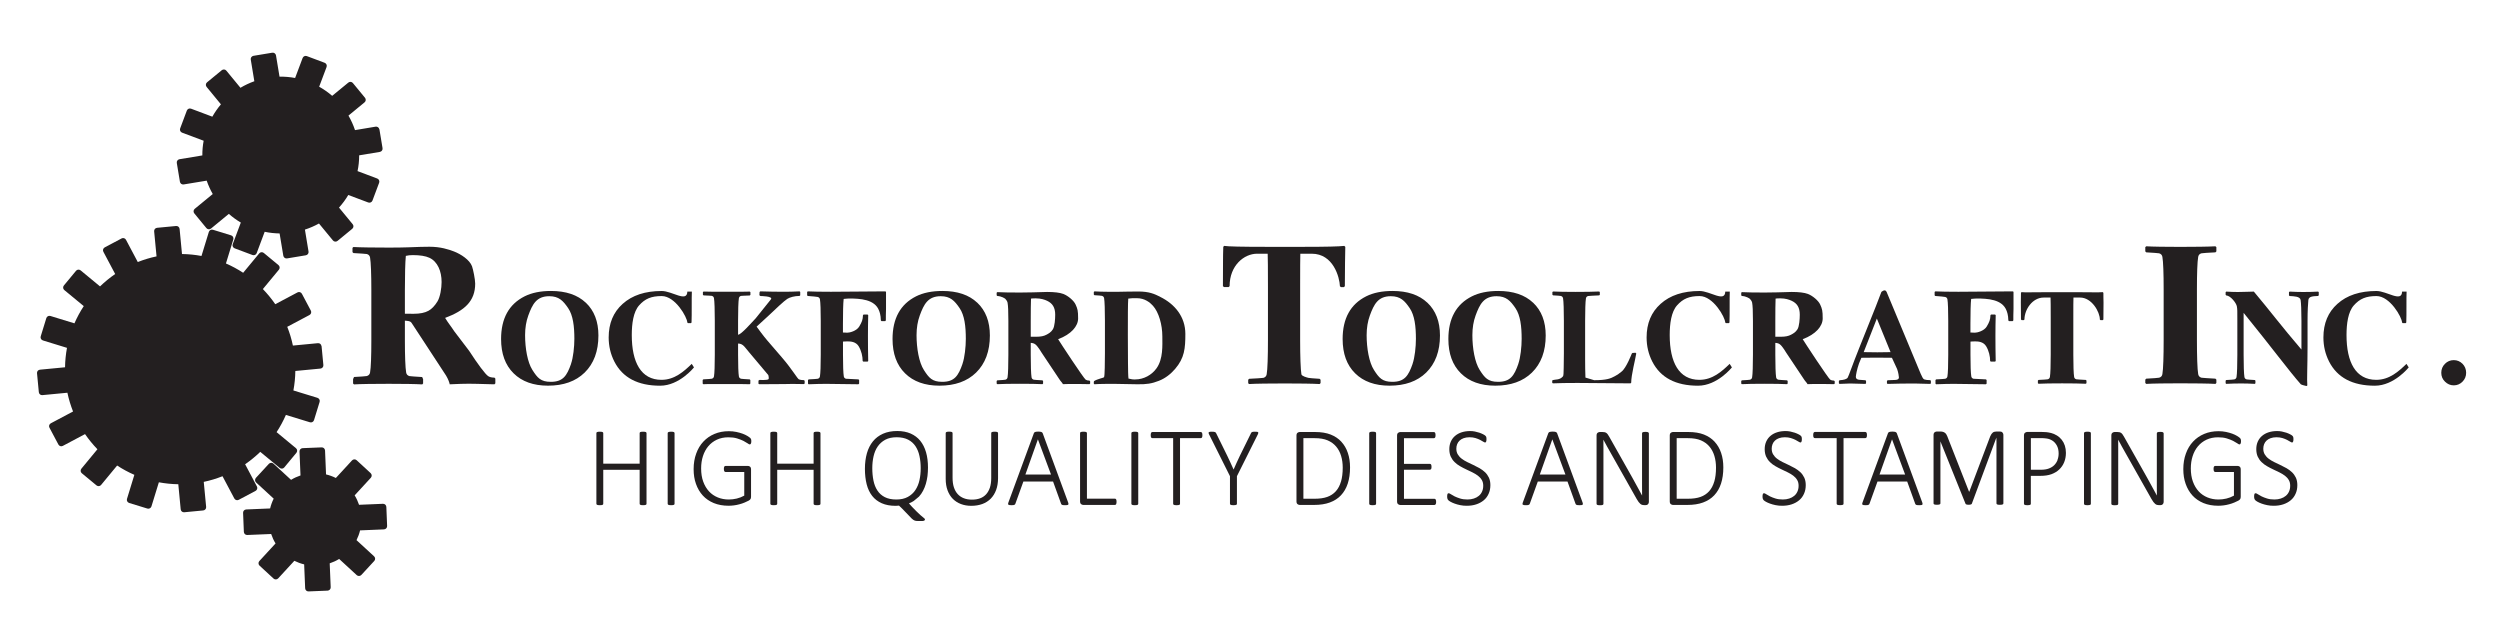 <?xml version="1.0" encoding="UTF-8"?>
<svg xmlns="http://www.w3.org/2000/svg" id="Layer_2" viewBox="0 0 553 140">
  <defs>
    <style>.cls-1{fill:#231f20;}</style>
  </defs>
  <g>
    <path class="cls-1" d="M109.57,83.74l-.21-.21c-.58,0-1.04-.11-1.36-.32-.64-.41-2.3-2.63-4.23-5.61l-3.28-4.31c-.79-1.22-1.32-1.78-2.03-2.97,4.34-1.62,6.65-3.73,6.65-7.58,0-.95-.45-3.14-.7-3.84-.52-1.42-2.45-2.68-4-3.28-1.15-.44-2.95-1.04-5.4-1.04-1.06,0-2.67,.04-4.81,.13-1.08,.04-2.48,.06-4.21,.06-2.98,0-6.42-.04-7.81-.13l-.21,.19v.94l.21,.21c1.45,.09,2.74,.16,2.96,.21,.41,.11,.65,.38,.72,.79,.18,1.02,.28,3.72,.28,7.1v11.25c0,3.38-.09,6.04-.28,7.06-.07,.41-.31,.67-.72,.79-.21,.06-1.38,.13-2.83,.21l-.21,.47v.98l.21,.19c1.32-.09,4.63-.13,7.68-.13s6,.04,7.41,.13l.19-.21v-.95l-.21-.47c-1.45-.09-2.61-.16-2.82-.21-.41-.11-.65-.38-.72-.79-.18-1.02-.28-3.69-.28-7.06v-11.13c0-3.35,.07-6.22,.21-7.61,.65-.11,.8-.17,1.51-.17,1.63,0,2.87,.2,3.72,.6,1.79,.84,2.68,2.96,2.68,5.35,0,1.38-.31,3.29-.91,4.29-.61,.99-1.28,1.69-2,2.08-.79,.44-1.89,.66-3.28,.66-.16,0-2.28,0-2.6-.02l.3,1.52c.92,.06,1.54,.06,1.84,.5l2.36,3.6,5.28,8.07c.48,.79,.75,1.59,.81,1.93,1.57-.09,3.48-.13,4.2-.13,.48,0,2.92,.04,4.87,.11,.44,.01,.71,.02,.81,.02l.21-.21v-1.07h0Z"></path>
    <path class="cls-1" d="M129.57,66.95c-1.83-1.73-4.4-2.59-7.7-2.59-2.31,0-4.25,.4-5.83,1.19-3.47,1.75-5.2,4.9-5.2,9.44,0,3.24,.92,5.77,2.77,7.59,1.84,1.82,4.38,2.73,7.61,2.73,3.42,0,6.12-.96,8.1-2.89,2.03-1.99,3.05-4.72,3.05-8.21,0-3.08-.93-5.5-2.79-7.26h0Zm-3.25,13.53c-.93,2.66-1.79,3.98-4.49,3.98-2.22,0-2.94-.87-4.06-2.62-1.08-1.69-1.62-4.78-1.62-7.7,0-1.61,.24-3.06,.71-4.35,.92-2.52,1.83-4.27,4.64-4.27,2.13,0,3.07,1.02,4.17,2.63,1.1,1.61,1.38,4.06,1.38,6.8,0,1.76-.25,4.12-.74,5.53h0Zm89.84-13.53c-1.83-1.73-4.4-2.59-7.7-2.59-2.31,0-4.25,.4-5.83,1.19-3.47,1.75-5.2,4.9-5.2,9.44,0,3.24,.92,5.77,2.77,7.59,1.84,1.82,4.38,2.73,7.61,2.73,3.42,0,6.12-.96,8.1-2.89,2.03-1.99,3.05-4.72,3.05-8.21,0-3.08-.93-5.5-2.79-7.26h0Zm-3.25,13.53c-.93,2.66-1.79,3.98-4.49,3.98-2.22,0-2.94-.87-4.06-2.62-1.08-1.69-1.62-4.78-1.62-7.7,0-1.61,.24-3.06,.71-4.35,.92-2.52,1.83-4.27,4.64-4.27,2.13,0,3.07,1.02,4.17,2.63,1.1,1.61,1.38,4.06,1.38,6.8,0,1.76-.25,4.12-.74,5.53h0Z"></path>
  </g>
  <path class="cls-1" d="M173.93,84.94c.6,0,2.37-.04,3.92,.02l.14-.14v-.57h0l-.14-.16c-.52,0-.89-.07-1.12-.17-.37-.17-1.47-2.19-3.83-4.92l-3.18-3.69c-.92-1.07-1.95-2.51-2.36-3.06l2.28-2.09c2.14-2.02,3.73-3.53,4.5-4.04,.53-.35,1.63-.66,2.73-.66l.14-.14v-.73s-.13-.14-.13-.14c-1.11,.06-2.52,.09-3.34,.09-.7,0-4.63-.03-5.36-.09l-.16,.14-.04,.71,.21,.18s2.89,.02,2.34,.73-3.37,4.2-3.37,4.2c-.77,.79-3.21,3.63-3.9,3.63v-3.06c0-2.25,.06-4.33,.18-5.01,.05-.27,.21-.45,.48-.52,.14-.04,.97-.03,1.93-.09l.14-.13v-.6l-.13-.13c-.86,.06-3.07,.03-5.12,.03s-4.21,.02-5.12-.04l-.14,.13v.58l.14,.14c.96,.06,1.69,.06,1.83,.1,.27,.08,.43,.25,.48,.52,.12,.68,.18,2.76,.18,5.01v7.5c0,2.25-.06,4.1-.18,4.78-.05,.27-.21,.45-.48,.52-.14,.04-.91,.09-1.88,.14l-.14,.14v.81l.14,.13c.88-.06,3.08-.03,5.11-.03s4.21-.03,5.16,.03l.13-.14v-.79l-.14-.14c-.96-.06-1.77-.1-1.91-.14-.27-.08-.43-.25-.48-.52-.12-.68-.18-2.53-.18-4.78v-2.49c1.16,0,1.56,.94,2.48,1.98l4.21,5s.21,.76,.02,.92c-.29,.24-1.97,.15-1.97,.15l-.23,.15v.69l.18,.11s5.44-.04,5.97-.04Z"></path>
  <path class="cls-1" d="M195.84,64.45c-5.08,.06-10.74,.09-12.04,.09-2,0-4.22-.03-5.12-.09l-.14,.13v.75s.13,.14,.13,.14c.96,.06,2.08,.18,2.22,.22,.27,.08,.43,.25,.48,.52,.12,.69,.18,2.53,.18,4.77v7.5c0,2.24-.06,4.09-.18,4.78-.05,.27-.21,.45-.48,.52-.14,.04-1.05,.09-2.02,.14l-.14,.14v.81l.14,.13c1.44-.07,3.13-.09,3.95-.09l7.06,.09,.16-.14v-.8l-.14-.14c-1.29-.08-2.7-.12-2.77-.14-.27-.08-.43-.25-.48-.52-.12-.69-.18-2.54-.18-4.78v-2.92c.51-.03,.47-.04,1.12-.04,.54,0,1.72,.05,2.34,1.06s.89,2.28,.89,3.27l.14,.14h.95l.14-.13c-.04-1.13-.06-4.54-.06-5.5,0-.88,.02-3.59,.06-4.65l-.14-.14h-.88l-.14,.14c-.03,1.02-.23,1.51-.82,2.51s-2.14,1.38-2.63,1.37l-.98-.04v-1.91c0-2.5,.05-4.56,.16-5.52,.83-.06,.82-.09,1.21-.09,2.42,0,5.68,.16,6.62,2.68,.08,.21,.38,.91,.4,2.18l.14,.14h.82l.14-.16s0-2.19,.04-2.55v-3.76s-.14-.11-.14-.11h0Z"></path>
  <path class="cls-1" d="M256.63,65.65c-1.28-.63-2.41-1.17-4.87-1.17-.89,0-1.76,0-2.64,.03-1.77,.06-1.97,.03-4.17,.03-.91,0-1.86-.03-2.86-.09l-.14,.13v.58l.14,.14c.96,.06,1.52,.1,1.66,.14,.27,.08,.43,.25,.48,.52,.12,.68,.18,2.76,.18,5.01v7.19l-.04,3.18c-.02,1.09-.07,1.94-.16,2.11-.06,.11-1.49,.39-2.19,.84l-.07,.17v.4l.14,.14c.89-.08,3.07-.1,4.43-.09l5.01,.09c2.08,.04,3.26-.15,4.81-.76,1.46-.57,2.66-1.54,3.6-2.64,2.07-2.42,2.26-4.53,2.26-7.74,0-3.76-2.3-6.59-5.58-8.2Zm-5.53,18.29c-.87,0-.65-.07-1.48-.2-.07-.45-.1-2.1-.11-3.48l-.03-6.2c0-4.06,0-6.95,.09-8.01,.8-.12,1.06-.09,1.94-.09,1.69,0,2.87,.94,3.53,1.68,1.27,1.41,2.07,4.16,2.07,6.78,0,1.95,.21,4.94-1.28,7.04-1.05,1.48-2.83,2.47-4.72,2.47Z"></path>
  <path class="cls-1" d="M297.4,54.39c-1.25,.14-4.02,.21-8.87,.21h-8.61c-5.26,0-8.3-.07-9.14-.21l-.19,.21c-.03,1.07-.07,2.35-.06,3.37l-.02,5.32,.23,.21h1.04l.21-.21c0-4.57,3.2-7.17,6.09-7.17h2.33c.04,.44,.06,3.66,.06,7.16v12.07c0,3.37-.09,6.42-.28,7.44-.07,.41-.31,.67-.72,.79-.21,.06-1.71,.13-3.16,.21l-.21,.21v.76l.19,.19c1.33-.09,4.9-.13,7.93-.13s6.28,.04,7.68,.13l.21-.21v-.74l-.21-.21c-1.45-.09-2.27-.16-2.49-.21-.41-.11-1.47-.38-1.54-.79-.18-1.02-.28-4.07-.28-7.44v-12.07c0-3.44,.01-6.67,.04-7.16h2.53c4.76,0,6.15,5.18,6.23,7.2l.23,.19h.65l.21-.21,.04-5.24c.01-1.12,.02-2.28,.06-3.45l-.21-.21h0Z"></path>
  <path class="cls-1" d="M85.46,112.13c-.02-.4-.35-.71-.75-.69l-5.29,.22c-.25-.74-.57-1.44-.97-2.09l3.58-3.89c.27-.29,.25-.75-.04-1.02l-3.1-2.86c-.29-.27-.75-.25-1.02,.04l-3.58,3.89c-.68-.34-1.41-.61-2.17-.79l-.22-5.29c-.02-.4-.35-.71-.75-.69l-4.21,.17c-.4,.02-.71,.35-.69,.75l.22,5.29c-.74,.25-1.44,.57-2.09,.97l-3.89-3.58c-.29-.27-.75-.25-1.02,.04l-2.86,3.1c-.27,.29-.25,.75,.04,1.02l3.89,3.58c-.34,.68-.61,1.41-.79,2.17l-5.29,.22c-.4,.02-.71,.35-.69,.75l.17,4.21c.02,.4,.35,.71,.75,.69l5.29-.22c.25,.74,.57,1.44,.97,2.09l-3.58,3.89c-.27,.29-.25,.75,.04,1.02l3.1,2.86c.29,.27,.75,.25,1.02-.04l3.58-3.89c.68,.34,1.41,.61,2.17,.79l.22,5.29c.02,.4,.35,.71,.75,.69l4.21-.17c.4-.02,.71-.35,.69-.75l-.22-5.29c.74-.25,1.44-.57,2.09-.97l3.89,3.58c.29,.27,.75,.25,1.02-.04l2.86-3.1c.27-.29,.25-.75-.04-1.02l-3.89-3.58c.34-.68,.61-1.41,.79-2.16l5.29-.22c.4-.02,.71-.35,.69-.75l-.17-4.21Z"></path>
  <path class="cls-1" d="M71.11,76.56c-.04-.4-.39-.69-.78-.65l-5.54,.53c-.3-1.43-.72-2.82-1.25-4.15l4.92-2.61c.35-.19,.49-.62,.3-.97l-1.98-3.73c-.19-.35-.62-.49-.97-.3l-4.92,2.61c-.82-1.2-1.74-2.31-2.74-3.35l3.55-4.29c.25-.31,.21-.76-.1-1.01l-3.25-2.69c-.31-.25-.76-.21-1.01,.1l-3.55,4.29c-1.2-.79-2.48-1.48-3.81-2.06l1.63-5.32c.12-.38-.1-.78-.48-.9l-4.03-1.24c-.38-.12-.78,.1-.9,.48l-1.63,5.32c-1.4-.26-2.84-.41-4.31-.43l-.53-5.55c-.04-.4-.39-.69-.78-.65l-4.2,.4c-.4,.04-.69,.39-.65,.78l.53,5.54c-1.43,.3-2.81,.72-4.15,1.25l-2.61-4.92c-.19-.35-.62-.49-.97-.3l-3.73,1.98c-.35,.19-.49,.62-.3,.97l2.61,4.92c-1.19,.82-2.31,1.74-3.35,2.74l-4.3-3.55c-.31-.25-.76-.21-1.01,.1l-2.69,3.25c-.25,.31-.21,.76,.1,1.01l4.3,3.55c-.79,1.2-1.48,2.48-2.06,3.81l-5.32-1.63c-.38-.12-.78,.1-.9,.48l-1.24,4.03c-.12,.38,.1,.78,.48,.9l5.33,1.64c-.26,1.4-.41,2.84-.43,4.3l-5.55,.53c-.4,.04-.69,.39-.65,.78l.4,4.2c.04,.4,.39,.69,.78,.65l5.54-.53c.3,1.43,.72,2.81,1.25,4.15l-4.92,2.61c-.35,.19-.49,.62-.3,.97l1.98,3.73c.19,.35,.62,.49,.97,.3l4.92-2.61c.82,1.19,1.74,2.31,2.74,3.35l-3.55,4.3c-.25,.31-.21,.76,.1,1.01l3.25,2.69c.31,.25,.76,.21,1.01-.1l3.55-4.3c1.2,.79,2.47,1.48,3.81,2.06l-1.63,5.32c-.12,.38,.1,.78,.48,.9l4.03,1.24c.38,.12,.78-.1,.9-.48l1.64-5.33c1.4,.26,2.84,.41,4.3,.43l.53,5.55c.04,.4,.39,.69,.78,.65l4.2-.4c.4-.04,.69-.39,.65-.78l-.53-5.54c1.43-.3,2.81-.72,4.15-1.25l2.61,4.92c.19,.35,.62,.49,.97,.3l3.73-1.98c.35-.19,.49-.62,.3-.97l-2.61-4.92c1.2-.82,2.31-1.74,3.35-2.74l4.3,3.55c.31,.25,.76,.21,1.01-.1l2.69-3.25c.25-.31,.21-.76-.1-1.01l-4.29-3.55c.79-1.2,1.48-2.48,2.06-3.81l5.32,1.63c.38,.12,.78-.1,.9-.48l1.24-4.03c.12-.38-.1-.78-.48-.9l-5.32-1.63c.26-1.4,.41-2.84,.43-4.31l5.55-.53c.4-.04,.69-.39,.65-.78l-.4-4.2Z"></path>
  <path class="cls-1" d="M83.91,28.61c-.07-.39-.44-.66-.83-.59l-4.55,.76c-.38-1.13-.87-2.21-1.45-3.21l3.56-2.93c.31-.25,.35-.71,.1-1.01l-2.68-3.26c-.25-.31-.71-.35-1.01-.1l-3.57,2.93c-.89-.77-1.85-1.44-2.88-2.02l1.64-4.36c.14-.37-.05-.79-.42-.93l-3.95-1.48c-.37-.14-.79,.05-.93,.42l-1.66,4.42c-1.12-.21-2.27-.31-3.45-.29l-.78-4.71c-.07-.39-.44-.66-.83-.59l-4.16,.69c-.39,.07-.66,.44-.59,.83l.79,4.79c-1.08,.39-2.11,.87-3.07,1.45l-3.12-3.79c-.25-.31-.71-.35-1.01-.1l-3.26,2.68c-.31,.25-.35,.71-.1,1.01l3.17,3.86c-.72,.85-1.35,1.76-1.9,2.73l-4.71-1.77c-.37-.14-.79,.05-.93,.42l-1.48,3.95c-.14,.37,.05,.79,.42,.93l4.78,1.79c-.2,1.06-.3,2.15-.29,3.25l-5.06,.84c-.39,.07-.66,.44-.59,.83l.69,4.16c.07,.39,.44,.66,.83,.59l5.09-.84c.36,1.04,.81,2.03,1.34,2.96l-3.98,3.27c-.31,.25-.35,.71-.1,1.01l2.68,3.26c.25,.31,.71,.35,1.01,.1l3.95-3.25c.82,.72,1.71,1.37,2.65,1.92l-1.79,4.77c-.14,.37,.05,.79,.42,.93l3.95,1.48c.37,.14,.79-.05,.93-.42l1.77-4.72c1.07,.23,2.18,.35,3.3,.37l.82,4.93c.07,.39,.44,.66,.83,.59l4.16-.69c.39-.07,.66-.44,.59-.83l-.8-4.85c1.09-.35,2.13-.81,3.11-1.35l3.09,3.75c.25,.31,.71,.35,1.01,.1l3.26-2.68c.31-.25,.35-.71,.1-1.01l-3.03-3.68c.77-.86,1.47-1.79,2.05-2.79l4.42,1.66c.37,.14,.79-.05,.93-.42l1.48-3.95c.14-.37-.05-.79-.42-.93l-4.36-1.64c.24-1.13,.36-2.3,.36-3.49l4.58-.76c.39-.07,.66-.44,.59-.83l-.69-4.16Z"></path>
  <g>
    <path class="cls-1" d="M246.89,110.46c-.03-.05-.07-.1-.12-.12-.05-.03-.11-.04-.17-.04h-6.17v-14.49s-.01-.1-.04-.14c-.02-.04-.07-.07-.12-.1-.06-.02-.14-.05-.23-.06-.1-.02-.22-.02-.37-.02-.14,0-.26,0-.36,.02-.1,.02-.18,.04-.24,.06-.06,.02-.1,.06-.12,.1-.02,.04-.04,.09-.04,.14v15.09c0,.3,.08,.5,.24,.62,.16,.11,.31,.17,.46,.17h6.99c.07,0,.12-.01,.17-.04,.05-.03,.09-.07,.12-.14,.03-.06,.06-.13,.07-.22,.02-.08,.02-.18,.02-.3s0-.22-.02-.31c-.02-.09-.04-.16-.07-.21Z"></path>
    <path class="cls-1" d="M296.71,97.71c-.64-.69-1.42-1.21-2.37-1.59-.94-.37-2.1-.56-3.47-.56h-3.39c-.15,0-.3,.06-.46,.17-.16,.11-.24,.32-.24,.62v14.55c0,.3,.08,.5,.24,.62,.16,.11,.31,.17,.46,.17h3.18c1.35,0,2.52-.18,3.49-.54,.98-.36,1.8-.88,2.46-1.58,.66-.7,1.17-1.56,1.51-2.6,.34-1.03,.51-2.23,.51-3.58,0-1.18-.16-2.25-.49-3.21-.32-.96-.8-1.78-1.44-2.47Zm-.09,8.82c-.25,.86-.63,1.57-1.14,2.14-.51,.56-1.14,.98-1.9,1.25-.76,.27-1.69,.4-2.78,.4h-2.49v-13.4h2.48c1.17,0,2.13,.16,2.89,.49,.76,.33,1.38,.78,1.87,1.36,.49,.58,.86,1.27,1.1,2.07,.24,.8,.36,1.67,.36,2.61,0,1.19-.13,2.21-.38,3.07Z"></path>
    <path class="cls-1" d="M265.88,95.73c-.03-.06-.07-.1-.12-.13-.05-.03-.1-.04-.16-.04h-10.68c-.07,0-.12,.01-.17,.04-.05,.03-.09,.07-.12,.13-.03,.06-.06,.13-.07,.22-.02,.09-.02,.19-.02,.31,0,.11,0,.2,.02,.29,.02,.08,.04,.15,.07,.21,.03,.05,.07,.1,.12,.12,.05,.03,.1,.04,.17,.04h4.58v14.51s.01,.1,.04,.14c.02,.04,.07,.07,.12,.1,.06,.02,.14,.05,.24,.06,.1,.02,.22,.02,.36,.02s.26,0,.36-.02c.1-.02,.18-.04,.24-.06,.06-.02,.1-.06,.12-.1,.02-.04,.04-.09,.04-.14v-14.51h4.58c.06,0,.11-.01,.16-.04,.05-.03,.09-.07,.12-.12,.03-.05,.06-.12,.07-.21,.02-.08,.02-.18,.02-.29,0-.12,0-.22-.02-.31-.02-.09-.04-.16-.07-.22Z"></path>
    <path class="cls-1" d="M251.62,95.57c-.06-.02-.14-.05-.23-.06-.1-.02-.22-.02-.37-.02-.13,0-.25,0-.34,.02-.1,.02-.17,.04-.24,.06-.06,.02-.11,.06-.14,.1-.03,.04-.04,.09-.04,.14v15.62s.01,.1,.04,.14c.02,.04,.07,.07,.12,.1,.06,.02,.14,.05,.24,.06,.1,.02,.22,.02,.36,.02,.15,0,.27,0,.37-.02,.1-.02,.17-.04,.23-.06,.06-.02,.1-.06,.12-.1,.02-.04,.04-.09,.04-.14v-15.62s-.01-.1-.04-.14c-.02-.04-.07-.07-.12-.1Z"></path>
    <path class="cls-1" d="M278.03,95.51c-.12-.02-.29-.02-.49-.02-.14,0-.26,0-.36,.02-.1,.01-.17,.03-.23,.06-.06,.02-.1,.06-.14,.1-.03,.04-.06,.09-.09,.15l-2.49,5.06c-.23,.49-.46,.98-.69,1.48s-.44,.99-.66,1.48h-.02c-.23-.51-.46-1.03-.69-1.53-.23-.51-.46-1-.69-1.47l-2.47-5.02c-.03-.06-.07-.11-.1-.15-.03-.04-.09-.07-.16-.1-.07-.02-.16-.04-.27-.06s-.26-.02-.44-.02c-.17,0-.3,0-.41,.02-.11,.02-.18,.05-.23,.09-.05,.04-.06,.1-.06,.17,0,.07,.04,.17,.1,.3l4.63,9.26v6.1s.01,.1,.04,.14c.02,.04,.07,.07,.13,.1,.06,.02,.14,.05,.24,.06,.1,.02,.22,.02,.37,.02,.14,0,.26,0,.36-.02,.1-.02,.18-.04,.24-.06,.06-.02,.1-.06,.12-.1,.02-.04,.04-.09,.04-.14v-6.1l4.63-9.26c.06-.12,.09-.21,.1-.29,0-.07-.01-.13-.06-.18-.05-.05-.14-.08-.26-.09Z"></path>
    <path class="cls-1" d="M149.05,95.57c-.06-.02-.14-.05-.23-.06-.1-.02-.22-.02-.37-.02-.13,0-.25,0-.34,.02-.1,.02-.17,.04-.24,.06-.06,.02-.11,.06-.14,.1-.03,.04-.04,.09-.04,.14v15.62s.01,.1,.04,.14c.02,.04,.07,.07,.12,.1,.06,.02,.14,.05,.24,.06,.1,.02,.22,.02,.36,.02,.15,0,.27,0,.37-.02,.1-.02,.17-.04,.23-.06,.06-.02,.1-.06,.12-.1,.02-.04,.04-.09,.04-.14v-15.62s-.01-.1-.04-.14c-.02-.04-.07-.07-.12-.1Z"></path>
    <path class="cls-1" d="M142.85,95.57c-.06-.02-.14-.05-.24-.06-.1-.02-.22-.02-.36-.02-.15,0-.27,0-.37,.02-.1,.02-.17,.04-.23,.06-.06,.02-.1,.06-.12,.1-.02,.04-.04,.09-.04,.14v6.75h-8.05v-6.75s-.01-.1-.04-.14c-.02-.04-.07-.07-.12-.1-.06-.02-.14-.05-.23-.06-.1-.02-.22-.02-.37-.02-.14,0-.26,0-.36,.02-.1,.02-.18,.04-.24,.06-.06,.02-.1,.06-.12,.1-.02,.04-.04,.09-.04,.14v15.62s.01,.1,.04,.14c.02,.04,.07,.07,.12,.1,.06,.02,.14,.05,.24,.06,.1,.02,.22,.02,.36,.02,.15,0,.27,0,.37-.02,.1-.02,.17-.04,.23-.06,.06-.02,.1-.06,.12-.1,.02-.04,.04-.09,.04-.14v-7.51h8.05v7.51s.01,.1,.04,.14c.02,.04,.07,.07,.12,.1,.06,.02,.13,.05,.23,.06,.1,.02,.22,.02,.37,.02,.14,0,.26,0,.36-.02,.1-.02,.18-.04,.24-.06,.06-.02,.1-.06,.12-.1,.02-.04,.04-.09,.04-.14v-15.62s-.01-.1-.04-.14c-.02-.04-.07-.07-.12-.1Z"></path>
    <path class="cls-1" d="M165.91,96.85c-.1-.1-.3-.24-.59-.42-.29-.18-.64-.34-1.06-.5-.42-.15-.88-.28-1.4-.39-.52-.11-1.07-.16-1.65-.16-1.15,0-2.21,.2-3.16,.6-.96,.4-1.78,.97-2.46,1.7-.69,.73-1.22,1.61-1.59,2.65-.38,1.03-.57,2.18-.57,3.43s.17,2.29,.52,3.28c.35,.99,.85,1.85,1.51,2.57,.66,.72,1.47,1.27,2.43,1.67,.96,.39,2.05,.59,3.27,.59,.39,0,.79-.03,1.19-.08,.4-.05,.8-.13,1.2-.24,.4-.1,.78-.23,1.16-.39,.37-.15,.67-.29,.9-.42,.22-.13,.37-.26,.43-.4,.06-.14,.09-.31,.09-.51v-5.99c0-.15-.02-.28-.06-.38-.04-.1-.1-.18-.17-.24-.07-.06-.15-.1-.23-.12-.08-.02-.16-.04-.24-.04h-4.93c-.07,0-.12,.01-.17,.04-.05,.03-.09,.07-.12,.12-.03,.05-.06,.12-.07,.21-.02,.09-.02,.19-.02,.31,0,.22,.03,.38,.1,.5,.07,.12,.17,.17,.3,.17h4.11v5.22c-.52,.29-1.07,.51-1.66,.65-.59,.14-1.17,.21-1.74,.21-.89,0-1.71-.15-2.46-.46-.75-.31-1.4-.75-1.94-1.34-.54-.59-.97-1.3-1.28-2.16-.31-.85-.46-1.82-.46-2.91,0-.97,.13-1.88,.4-2.72,.27-.84,.66-1.57,1.18-2.19,.51-.61,1.15-1.1,1.89-1.45,.75-.35,1.6-.53,2.55-.53,.75,0,1.39,.08,1.94,.25,.54,.17,1.01,.35,1.39,.54,.38,.2,.69,.38,.92,.54,.23,.17,.39,.25,.49,.25,.05,0,.1-.02,.14-.05,.05-.03,.08-.08,.11-.14,.03-.06,.05-.14,.07-.23,.02-.09,.02-.19,.02-.3,0-.19-.02-.34-.06-.44-.04-.1-.11-.2-.21-.31Z"></path>
    <path class="cls-1" d="M220.62,95.57c-.06-.02-.14-.05-.24-.06-.1-.02-.22-.02-.36-.02s-.26,0-.36,.02c-.1,.02-.18,.04-.24,.06-.06,.02-.1,.06-.12,.1-.02,.04-.04,.09-.04,.14v9.95c0,.8-.1,1.49-.29,2.09-.2,.59-.48,1.09-.84,1.49-.37,.4-.81,.7-1.34,.89-.53,.2-1.13,.29-1.8,.29s-1.26-.1-1.79-.31c-.53-.2-.98-.51-1.35-.91-.37-.4-.65-.91-.85-1.51-.2-.61-.29-1.31-.29-2.12v-9.87s-.01-.1-.04-.14c-.02-.04-.07-.07-.12-.1-.06-.02-.14-.05-.24-.06-.1-.02-.22-.02-.36-.02-.15,0-.27,0-.36,.02-.09,.02-.17,.04-.23,.06-.06,.02-.11,.06-.13,.1-.02,.04-.04,.09-.04,.14v10.12c0,.97,.14,1.83,.42,2.57,.28,.74,.67,1.37,1.17,1.87,.5,.5,1.1,.88,1.79,1.14,.69,.26,1.45,.39,2.27,.39,.91,0,1.72-.14,2.45-.4,.73-.27,1.35-.67,1.87-1.19,.51-.52,.91-1.17,1.19-1.93,.28-.76,.42-1.64,.42-2.62v-9.94s-.01-.1-.04-.14c-.02-.04-.07-.07-.12-.1Z"></path>
    <path class="cls-1" d="M203.57,97.51c-.57-.7-1.28-1.23-2.13-1.61-.85-.37-1.84-.56-2.97-.56-1.2,0-2.25,.2-3.15,.6-.89,.4-1.64,.96-2.23,1.69-.59,.73-1.04,1.61-1.33,2.63-.29,1.03-.44,2.18-.44,3.44s.13,2.41,.39,3.43c.26,1.01,.67,1.87,1.22,2.57,.55,.7,1.26,1.24,2.12,1.62,.86,.38,1.89,.57,3.08,.57,.26,0,.49-.03,.73-.05,.87,.77,2.38,2.47,2.83,2.88,.5,.46,.81,.52,1.28,.52h1.14c.27,0,.87-.25,.16-.74-.64-.44-2.52-2.32-3.21-3.15,.4-.16,.77-.34,1.06-.54l1.16-.96c.35-.38,.65-.81,.9-1.29,.25-.48,.46-.99,.62-1.54,.16-.55,.28-1.13,.36-1.73,.07-.61,.11-1.23,.11-1.87,0-1.25-.14-2.38-.43-3.38-.29-1-.71-1.84-1.28-2.54Zm-.18,8.69c-.18,.83-.49,1.57-.91,2.2-.42,.64-.98,1.14-1.67,1.52-.69,.38-1.54,.57-2.55,.57s-1.87-.18-2.55-.53c-.68-.35-1.23-.84-1.63-1.46-.41-.62-.7-1.36-.87-2.2-.17-.84-.26-1.75-.26-2.73,0-.92,.09-1.8,.28-2.63,.19-.83,.49-1.56,.92-2.18,.43-.62,.98-1.12,1.67-1.49,.69-.37,1.53-.55,2.52-.55s1.85,.18,2.53,.53c.68,.35,1.23,.84,1.64,1.46,.41,.62,.71,1.35,.88,2.18,.18,.83,.27,1.73,.27,2.68s-.09,1.8-.27,2.63Z"></path>
    <path class="cls-1" d="M181.33,95.57c-.06-.02-.14-.05-.24-.06-.1-.02-.22-.02-.36-.02-.15,0-.27,0-.37,.02-.1,.02-.17,.04-.23,.06-.06,.02-.1,.06-.12,.1-.02,.04-.04,.09-.04,.14v6.75h-8.05v-6.75s-.01-.1-.04-.14c-.02-.04-.07-.07-.12-.1-.06-.02-.14-.05-.23-.06-.1-.02-.22-.02-.37-.02-.14,0-.26,0-.36,.02-.1,.02-.18,.04-.24,.06-.06,.02-.1,.06-.12,.1-.02,.04-.04,.09-.04,.14v15.62s.01,.1,.04,.14c.02,.04,.07,.07,.12,.1,.06,.02,.14,.05,.24,.06,.1,.02,.22,.02,.36,.02,.15,0,.27,0,.37-.02,.1-.02,.17-.04,.23-.06,.06-.02,.1-.06,.12-.1,.02-.04,.04-.09,.04-.14v-7.51h8.05v7.51s.01,.1,.04,.14c.02,.04,.07,.07,.12,.1,.06,.02,.13,.05,.23,.06,.1,.02,.22,.02,.37,.02,.14,0,.26,0,.36-.02,.1-.02,.18-.04,.24-.06,.06-.02,.1-.06,.12-.1,.02-.04,.04-.09,.04-.14v-15.62s-.01-.1-.04-.14c-.02-.04-.07-.07-.12-.1Z"></path>
    <path class="cls-1" d="M456.06,97.28c-.3-.38-.66-.7-1.09-.96-.43-.26-.85-.44-1.26-.54-.41-.1-.77-.16-1.08-.19-.31-.03-.62-.04-.95-.04h-3.28c-.15,0-.3,.06-.46,.17-.16,.11-.24,.32-.24,.62v15.09s.01,.1,.04,.14c.02,.04,.07,.07,.12,.1,.06,.02,.14,.05,.24,.06,.1,.02,.22,.02,.36,.02,.15,0,.27,0,.37-.02,.1-.02,.17-.04,.23-.06,.06-.02,.1-.06,.12-.1,.02-.04,.04-.09,.04-.14v-6.17h2.09c.96,0,1.79-.12,2.47-.37,.68-.25,1.26-.6,1.73-1.05,.47-.45,.84-.98,1.09-1.61,.25-.62,.38-1.31,.38-2.06,0-.58-.08-1.11-.24-1.6-.16-.49-.39-.92-.69-1.3Zm-.93,4.48c-.17,.44-.42,.82-.74,1.14-.32,.32-.72,.56-1.2,.74-.47,.18-1.06,.27-1.77,.27h-2.19v-7h2.29c.38,0,.79,.03,1.21,.09,.43,.06,.84,.21,1.23,.45,.39,.24,.73,.6,1,1.08s.41,1.08,.41,1.78c0,.52-.09,1.01-.26,1.45Z"></path>
    <path class="cls-1" d="M462.34,95.57c-.06-.02-.14-.05-.23-.06-.1-.02-.22-.02-.37-.02-.13,0-.25,0-.34,.02-.1,.02-.17,.04-.24,.06-.06,.02-.11,.06-.14,.1-.03,.04-.04,.09-.04,.14v15.62s.01,.1,.04,.14c.02,.04,.07,.07,.12,.1,.06,.02,.14,.05,.24,.06,.1,.02,.22,.02,.36,.02,.15,0,.27,0,.37-.02,.1-.02,.17-.04,.23-.06,.06-.02,.1-.06,.12-.1,.02-.04,.04-.09,.04-.14v-15.62s-.01-.1-.04-.14c-.02-.04-.07-.07-.12-.1Z"></path>
    <path class="cls-1" d="M442.91,95.63c-.07-.06-.14-.11-.22-.13-.08-.02-.16-.04-.24-.04h-.91c-.14,0-.27,.02-.39,.05-.12,.03-.23,.09-.34,.17-.1,.08-.2,.19-.3,.33-.1,.14-.18,.31-.27,.5l-4.63,12.25h-.06l-4.83-12.3c-.07-.16-.14-.3-.22-.42-.08-.12-.18-.23-.31-.32-.12-.09-.26-.15-.42-.2-.16-.05-.34-.07-.55-.07h-.82c-.15,0-.3,.06-.46,.17-.16,.11-.24,.32-.24,.62v15.09s.01,.1,.03,.14c.02,.04,.06,.07,.12,.1,.06,.02,.13,.05,.23,.06,.1,.02,.21,.02,.35,.02,.16,0,.28,0,.38-.02,.1-.02,.17-.04,.24-.06,.06-.02,.11-.06,.13-.1,.02-.04,.04-.09,.04-.14v-13.7s5.55,13.79,5.55,13.79c0,.03,.03,.06,.06,.09,.03,.03,.08,.05,.13,.07,.05,.02,.12,.04,.21,.05,.08,.01,.18,.02,.3,.02,.11,0,.2,0,.28-.02,.08-.01,.15-.03,.21-.05,.06-.02,.1-.05,.14-.07,.03-.03,.06-.06,.07-.09l5.43-14.62,.02,.84v13.7s.01,.1,.04,.14c.02,.04,.07,.07,.12,.1,.06,.02,.14,.05,.24,.06,.1,.02,.22,.02,.35,.02,.15,0,.27,0,.37-.02,.1-.02,.17-.04,.24-.06,.06-.02,.11-.06,.13-.1,.02-.04,.04-.09,.04-.14v-15.09c0-.15-.02-.27-.07-.37-.05-.1-.1-.18-.17-.24Z"></path>
    <path class="cls-1" d="M478.44,95.61c-.06-.03-.14-.05-.24-.06s-.22-.02-.35-.02c-.15,0-.27,0-.37,.02-.1,.01-.17,.03-.23,.06-.06,.03-.1,.06-.12,.11-.02,.04-.04,.09-.04,.14v11.56c0,.76,0,1.48,.01,2.18h-.01c-.22-.42-.45-.84-.68-1.26-.23-.42-.46-.84-.69-1.26-.23-.43-.47-.86-.72-1.31-.25-.44-.5-.91-.78-1.39l-4.35-7.71c-.12-.22-.24-.41-.34-.55-.1-.15-.21-.26-.32-.34-.11-.08-.23-.13-.36-.17-.13-.03-.3-.05-.5-.05h-.62c-.15,0-.3,.06-.46,.17-.16,.11-.24,.32-.24,.62v15.09s.01,.1,.04,.14c.02,.04,.07,.07,.12,.1,.06,.02,.14,.05,.24,.06,.1,.02,.22,.02,.36,.02,.15,0,.27,0,.37-.02,.1-.02,.17-.04,.23-.06,.06-.02,.1-.06,.12-.1,.02-.04,.04-.09,.04-.14v-12.3c0-.64,0-1.26-.01-1.86h.01c.26,.49,.53,.99,.82,1.51,.29,.52,.57,1.02,.85,1.51l5.68,10.07c.16,.27,.3,.5,.43,.67,.13,.17,.26,.31,.39,.42,.13,.1,.26,.18,.4,.22s.29,.06,.45,.06h.31c.07,0,.16-.01,.24-.04,.09-.02,.17-.07,.24-.13,.07-.06,.13-.14,.17-.24,.05-.1,.07-.22,.07-.37v-15.09s-.01-.1-.04-.14c-.03-.04-.07-.08-.13-.11Z"></path>
    <path class="cls-1" d="M507.86,105.68c-.22-.46-.5-.86-.86-1.21-.36-.34-.76-.64-1.21-.9-.45-.25-.91-.49-1.38-.71-.47-.22-.93-.44-1.38-.66-.45-.22-.86-.47-1.21-.74-.36-.27-.64-.59-.86-.95-.22-.36-.32-.78-.32-1.28,0-.34,.06-.66,.18-.97,.12-.31,.3-.58,.54-.8,.24-.23,.54-.41,.91-.54,.37-.13,.79-.2,1.28-.2s.94,.06,1.33,.18c.39,.12,.73,.26,1.01,.4,.28,.15,.52,.28,.7,.4,.19,.12,.33,.18,.42,.18,.05,0,.09-.02,.13-.05,.04-.03,.07-.08,.09-.14,.02-.06,.04-.14,.06-.22s.02-.18,.02-.29c0-.12,0-.21-.01-.29,0-.08-.02-.15-.04-.21-.02-.06-.04-.11-.06-.14-.02-.04-.07-.1-.15-.17-.08-.08-.24-.18-.49-.31-.25-.13-.52-.24-.83-.35-.31-.1-.64-.19-.99-.26-.35-.07-.69-.1-1.03-.1-.68,0-1.31,.09-1.87,.27-.57,.18-1.06,.45-1.46,.79-.41,.34-.72,.76-.95,1.26-.22,.49-.34,1.05-.34,1.68s.11,1.19,.32,1.66c.22,.47,.5,.87,.85,1.21,.35,.34,.75,.65,1.2,.9,.45,.26,.91,.5,1.38,.72,.47,.22,.93,.44,1.38,.66,.45,.22,.85,.47,1.2,.73,.35,.27,.64,.58,.85,.94,.22,.36,.32,.78,.32,1.28s-.09,.91-.26,1.29c-.17,.38-.41,.7-.72,.95-.31,.26-.67,.45-1.1,.59-.42,.14-.89,.21-1.4,.21-.62,0-1.17-.07-1.64-.22-.47-.15-.87-.3-1.21-.47-.34-.17-.61-.33-.82-.47-.21-.15-.38-.22-.49-.22-.05,0-.1,.01-.14,.03-.05,.02-.08,.06-.11,.12-.03,.06-.05,.13-.07,.22-.02,.09-.02,.21-.02,.35,0,.19,.02,.35,.06,.48,.04,.13,.11,.24,.2,.34,.09,.1,.26,.21,.5,.35,.24,.14,.55,.27,.9,.4,.36,.13,.76,.25,1.22,.34,.46,.1,.94,.14,1.46,.14,.76,0,1.45-.1,2.09-.31,.64-.21,1.19-.51,1.66-.9,.47-.39,.83-.87,1.08-1.44,.26-.56,.39-1.2,.39-1.92,0-.63-.11-1.18-.32-1.64Z"></path>
    <path class="cls-1" d="M495.43,96.85c-.1-.1-.3-.24-.59-.42-.29-.18-.64-.34-1.06-.5-.42-.15-.88-.28-1.4-.39-.52-.11-1.07-.16-1.65-.16-1.15,0-2.21,.2-3.16,.6-.96,.4-1.78,.97-2.46,1.7-.69,.73-1.22,1.61-1.59,2.65-.38,1.03-.57,2.18-.57,3.43s.17,2.29,.52,3.28c.35,.99,.85,1.85,1.51,2.57,.66,.72,1.47,1.27,2.43,1.67,.96,.39,2.05,.59,3.27,.59,.39,0,.79-.03,1.19-.08,.4-.05,.8-.13,1.2-.24,.4-.1,.78-.23,1.16-.39,.37-.15,.67-.29,.9-.42,.22-.13,.37-.26,.43-.4,.06-.14,.09-.31,.09-.51v-5.99c0-.15-.02-.28-.06-.38-.04-.1-.1-.18-.17-.24-.07-.06-.15-.1-.23-.12-.08-.02-.16-.04-.24-.04h-4.93c-.07,0-.12,.01-.17,.04-.05,.03-.09,.07-.12,.12-.03,.05-.06,.12-.07,.21-.02,.09-.02,.19-.02,.31,0,.22,.03,.38,.1,.5,.07,.12,.17,.17,.3,.17h4.11v5.22c-.52,.29-1.07,.51-1.66,.65-.59,.14-1.17,.21-1.74,.21-.89,0-1.71-.15-2.46-.46-.75-.31-1.4-.75-1.94-1.34-.54-.59-.97-1.3-1.28-2.16-.31-.85-.46-1.82-.46-2.91,0-.97,.13-1.88,.4-2.72,.27-.84,.66-1.57,1.18-2.19,.51-.61,1.15-1.1,1.89-1.45,.75-.35,1.6-.53,2.55-.53,.75,0,1.39,.08,1.94,.25,.54,.17,1.01,.35,1.39,.54,.38,.2,.69,.38,.92,.54,.23,.17,.39,.25,.49,.25,.05,0,.1-.02,.14-.05,.05-.03,.08-.08,.11-.14,.03-.06,.05-.14,.07-.23,.02-.09,.02-.19,.02-.3,0-.19-.02-.34-.06-.44-.04-.1-.11-.2-.21-.31Z"></path>
    <path class="cls-1" d="M328.5,104.47c-.36-.34-.76-.64-1.21-.9-.45-.25-.91-.49-1.38-.71-.47-.22-.93-.44-1.38-.66-.45-.22-.86-.47-1.21-.74-.36-.27-.64-.59-.86-.95-.22-.36-.32-.78-.32-1.28,0-.34,.06-.66,.18-.97,.12-.31,.3-.58,.54-.8,.24-.23,.54-.41,.91-.54,.37-.13,.79-.2,1.28-.2s.94,.06,1.33,.18c.39,.12,.73,.26,1.01,.4,.28,.15,.52,.28,.7,.4,.19,.12,.33,.18,.42,.18,.05,0,.09-.02,.13-.05,.04-.03,.07-.08,.09-.14s.04-.14,.06-.22c.01-.09,.02-.18,.02-.29,0-.12,0-.21-.01-.29,0-.08-.02-.15-.04-.21-.02-.06-.04-.11-.06-.14-.02-.04-.07-.1-.15-.17-.08-.08-.24-.18-.49-.31-.25-.13-.52-.24-.83-.35-.31-.1-.64-.19-.99-.26-.35-.07-.69-.1-1.03-.1-.68,0-1.31,.09-1.87,.27-.57,.18-1.06,.45-1.46,.79-.41,.34-.72,.76-.95,1.26-.22,.49-.34,1.05-.34,1.68s.11,1.19,.32,1.66c.22,.47,.5,.87,.85,1.21,.35,.34,.75,.65,1.2,.9,.45,.26,.91,.5,1.38,.72,.47,.22,.93,.44,1.38,.66,.45,.22,.85,.47,1.2,.73,.35,.27,.64,.58,.85,.94,.22,.36,.32,.78,.32,1.28s-.09,.91-.26,1.29c-.17,.38-.41,.7-.72,.95-.31,.26-.67,.45-1.1,.59s-.89,.21-1.4,.21c-.62,0-1.17-.07-1.64-.22-.47-.15-.87-.3-1.21-.47-.34-.17-.61-.33-.82-.47-.21-.15-.38-.22-.49-.22-.05,0-.1,.01-.14,.03-.05,.02-.08,.06-.11,.12-.03,.06-.05,.13-.07,.22-.02,.09-.02,.21-.02,.35,0,.19,.02,.35,.06,.48,.04,.13,.11,.24,.2,.34,.09,.1,.26,.21,.5,.35,.24,.14,.55,.27,.9,.4,.36,.13,.76,.25,1.22,.34,.46,.1,.94,.14,1.46,.14,.76,0,1.45-.1,2.09-.31,.64-.21,1.19-.51,1.66-.9,.47-.39,.83-.87,1.08-1.44,.26-.56,.39-1.2,.39-1.92,0-.63-.11-1.18-.32-1.64-.22-.46-.5-.86-.86-1.21Z"></path>
    <path class="cls-1" d="M304.23,95.57c-.06-.02-.14-.05-.23-.06-.1-.02-.22-.02-.37-.02-.13,0-.25,0-.34,.02-.1,.02-.17,.04-.24,.06-.06,.02-.11,.06-.14,.1-.03,.04-.04,.09-.04,.14v15.62s.01,.1,.04,.14c.02,.04,.07,.07,.12,.1,.06,.02,.14,.05,.24,.06,.1,.02,.22,.02,.36,.02,.15,0,.27,0,.37-.02,.1-.02,.17-.04,.23-.06,.06-.02,.1-.06,.12-.1,.02-.04,.04-.09,.04-.14v-15.62s-.01-.1-.04-.14c-.02-.04-.07-.07-.12-.1Z"></path>
    <path class="cls-1" d="M412.76,96.87s.09-.07,.12-.12c.03-.05,.06-.12,.07-.21,.02-.08,.02-.18,.02-.29,0-.12,0-.22-.02-.31-.02-.09-.04-.16-.07-.22-.03-.06-.07-.1-.12-.13-.05-.03-.1-.04-.16-.04h-11.14c-.07,0-.12,.01-.17,.04-.05,.03-.09,.07-.12,.13-.03,.06-.06,.13-.07,.22-.02,.09-.02,.19-.02,.31,0,.11,0,.2,.02,.29,.02,.08,.04,.15,.07,.21,.03,.05,.07,.1,.12,.12,.05,.03,.1,.04,.17,.04h4.81v14.51s.01,.1,.04,.14c.02,.04,.07,.07,.12,.1,.06,.02,.14,.05,.24,.06,.1,.02,.22,.02,.36,.02s.26,0,.36-.02c.1-.02,.18-.04,.24-.06,.06-.02,.1-.06,.12-.1,.02-.04,.04-.09,.04-.14v-14.51h4.81c.06,0,.11-.01,.16-.04Z"></path>
    <path class="cls-1" d="M317.58,110.49c-.04-.05-.08-.1-.13-.12-.05-.03-.1-.04-.16-.04h-6.73v-6.43h5.71c.07,0,.12-.01,.17-.04,.05-.02,.09-.06,.12-.11,.03-.05,.06-.11,.07-.19,.02-.08,.02-.17,.02-.28,0-.12,0-.22-.02-.31-.02-.09-.04-.16-.07-.21-.03-.05-.07-.1-.12-.12-.05-.03-.11-.04-.17-.04h-5.71v-5.67h6.61c.06,0,.11-.01,.16-.04,.05-.03,.09-.07,.12-.12,.03-.05,.06-.12,.07-.21,.02-.08,.02-.18,.02-.29,0-.12,0-.22-.02-.31-.02-.09-.04-.16-.07-.22-.03-.06-.07-.1-.12-.13-.05-.03-.1-.04-.16-.04h-7.44c-.15,0-.3,.06-.46,.17-.16,.11-.24,.32-.24,.62v14.55c0,.3,.08,.5,.24,.62,.16,.11,.31,.17,.46,.17h7.55c.06,0,.11-.01,.16-.04,.05-.03,.09-.07,.13-.13,.04-.06,.06-.13,.08-.21,.02-.08,.02-.18,.02-.29,0-.12,0-.22-.02-.31-.02-.09-.04-.16-.08-.21Z"></path>
    <path class="cls-1" d="M398.26,104.47c-.36-.34-.76-.64-1.21-.9-.45-.25-.91-.49-1.38-.71-.47-.22-.93-.44-1.38-.66-.45-.22-.86-.47-1.21-.74-.36-.27-.64-.59-.86-.95-.22-.36-.32-.78-.32-1.28,0-.34,.06-.66,.18-.97,.12-.31,.3-.58,.54-.8,.24-.23,.54-.41,.91-.54,.37-.13,.79-.2,1.28-.2s.94,.06,1.33,.18c.39,.12,.73,.26,1.01,.4,.28,.15,.52,.28,.7,.4,.19,.12,.33,.18,.42,.18,.05,0,.09-.02,.13-.05,.04-.03,.07-.08,.09-.14,.02-.06,.04-.14,.06-.22s.02-.18,.02-.29c0-.12,0-.21-.01-.29,0-.08-.02-.15-.04-.21-.02-.06-.04-.11-.06-.14-.02-.04-.07-.1-.15-.17-.08-.08-.24-.18-.49-.31-.25-.13-.52-.24-.83-.35-.31-.1-.64-.19-.99-.26-.35-.07-.69-.1-1.03-.1-.68,0-1.31,.09-1.87,.27-.57,.18-1.06,.45-1.46,.79-.41,.34-.72,.76-.95,1.26-.22,.49-.34,1.05-.34,1.68s.11,1.19,.32,1.66c.22,.47,.5,.87,.85,1.21,.35,.34,.75,.65,1.2,.9,.45,.26,.91,.5,1.38,.72,.47,.22,.93,.44,1.38,.66,.45,.22,.85,.47,1.2,.73,.35,.27,.64,.58,.85,.94,.22,.36,.32,.78,.32,1.28s-.09,.91-.26,1.29c-.17,.38-.41,.7-.72,.95-.31,.26-.67,.45-1.1,.59-.42,.14-.89,.21-1.4,.21-.62,0-1.17-.07-1.64-.22-.47-.15-.87-.3-1.21-.47-.34-.17-.61-.33-.82-.47-.21-.15-.38-.22-.49-.22-.05,0-.1,.01-.14,.03-.05,.02-.08,.06-.11,.12-.03,.06-.05,.13-.07,.22-.02,.09-.02,.21-.02,.35,0,.19,.02,.35,.06,.48,.04,.13,.11,.24,.2,.34,.09,.1,.26,.21,.5,.35,.24,.14,.55,.27,.9,.4,.36,.13,.76,.25,1.22,.34,.46,.1,.94,.14,1.46,.14,.76,0,1.45-.1,2.09-.31,.64-.21,1.19-.51,1.66-.9,.47-.39,.83-.87,1.08-1.44,.26-.56,.39-1.2,.39-1.92,0-.63-.11-1.18-.32-1.64-.22-.46-.5-.86-.86-1.21Z"></path>
    <path class="cls-1" d="M379.28,97.71c-.64-.69-1.42-1.21-2.37-1.59-.94-.37-2.1-.56-3.47-.56h-3.39c-.15,0-.3,.06-.46,.17-.16,.11-.24,.32-.24,.62v14.55c0,.3,.08,.5,.24,.62,.16,.11,.31,.17,.46,.17h3.18c1.35,0,2.52-.18,3.49-.54,.98-.36,1.8-.88,2.46-1.58,.66-.7,1.17-1.56,1.51-2.6,.34-1.03,.51-2.23,.51-3.58,0-1.18-.16-2.25-.49-3.21-.32-.96-.8-1.78-1.44-2.47Zm-.09,8.82c-.25,.86-.63,1.57-1.14,2.14-.51,.56-1.14,.98-1.9,1.25-.76,.27-1.69,.4-2.78,.4h-2.49v-13.4h2.48c1.17,0,2.13,.16,2.89,.49,.76,.33,1.38,.78,1.87,1.36,.49,.58,.86,1.27,1.1,2.07,.24,.8,.36,1.67,.36,2.61,0,1.19-.13,2.21-.38,3.07Z"></path>
    <path class="cls-1" d="M364.57,95.61c-.06-.03-.14-.05-.24-.06-.1-.01-.22-.02-.35-.02-.15,0-.27,0-.37,.02-.1,.01-.17,.03-.23,.06-.06,.03-.1,.06-.12,.11-.02,.04-.04,.09-.04,.14v11.56c0,.76,0,1.48,.01,2.18h-.01c-.22-.42-.45-.84-.68-1.26-.23-.42-.46-.84-.69-1.26-.23-.43-.47-.86-.72-1.31-.25-.44-.5-.91-.78-1.39l-4.35-7.71c-.12-.22-.24-.41-.34-.55-.1-.15-.21-.26-.32-.34-.11-.08-.23-.13-.36-.17-.13-.03-.3-.05-.5-.05h-.62c-.15,0-.3,.06-.46,.17-.16,.11-.24,.32-.24,.62v15.09s.01,.1,.04,.14c.02,.04,.07,.07,.12,.1,.06,.02,.14,.05,.24,.06,.1,.02,.22,.02,.36,.02,.15,0,.27,0,.37-.02,.1-.02,.17-.04,.23-.06,.06-.02,.1-.06,.12-.1,.02-.04,.04-.09,.04-.14v-12.3c0-.64,0-1.26-.01-1.86h.01c.26,.49,.53,.99,.82,1.51,.29,.52,.57,1.02,.85,1.51l5.68,10.07c.16,.27,.3,.5,.43,.67,.13,.17,.26,.31,.39,.42,.13,.1,.26,.18,.4,.22s.29,.06,.45,.06h.31c.07,0,.16-.01,.24-.04,.09-.02,.17-.07,.24-.13,.07-.06,.13-.14,.17-.24,.05-.1,.07-.22,.07-.37v-15.09s-.01-.1-.04-.14c-.03-.04-.07-.08-.13-.11Z"></path>
  </g>
  <path class="cls-1" d="M419.57,95.83c-.02-.07-.06-.12-.11-.17-.05-.05-.11-.08-.19-.11-.08-.02-.17-.04-.29-.06s-.24-.02-.39-.02c-.14,0-.27,0-.38,.02s-.21,.03-.29,.06c-.08,.02-.14,.06-.19,.11-.05,.05-.09,.1-.11,.17l-5.64,15.34c-.05,.12-.07,.22-.07,.3,0,.07,.03,.13,.09,.17,.05,.04,.14,.07,.26,.09,.12,.02,.26,.02,.44,.02,.16,0,.29,0,.39-.02,.1-.02,.18-.04,.24-.07,.06-.03,.1-.06,.14-.11,.03-.04,.06-.09,.07-.15l1.76-4.88h6.57l1.77,4.9c.02,.06,.05,.11,.08,.15,.03,.04,.07,.07,.13,.1,.06,.02,.14,.04,.24,.06,.1,.01,.24,.02,.42,.02s.32,0,.43-.02c.11-.01,.2-.04,.25-.08,.05-.04,.08-.1,.09-.18,0-.08-.02-.18-.07-.31l-5.64-15.34Zm-3.82,9.13l2.76-7.77h.01l2.89,7.77h-5.66Z"></path>
  <path class="cls-1" d="M344.43,95.83c-.02-.07-.06-.12-.11-.17-.05-.05-.11-.08-.19-.11-.08-.02-.17-.04-.29-.06s-.24-.02-.39-.02c-.14,0-.27,0-.38,.02s-.21,.03-.29,.06c-.08,.02-.14,.06-.19,.11-.05,.05-.09,.1-.11,.17l-5.64,15.34c-.05,.12-.07,.22-.07,.3,0,.07,.03,.13,.09,.17,.05,.04,.14,.07,.26,.09,.12,.02,.26,.02,.44,.02,.16,0,.29,0,.39-.02,.1-.02,.18-.04,.24-.07,.06-.03,.1-.06,.14-.11,.03-.04,.06-.09,.07-.15l1.76-4.88h6.57l1.77,4.9c.02,.06,.05,.11,.08,.15,.03,.04,.07,.07,.13,.1,.06,.02,.14,.04,.24,.06,.1,.01,.24,.02,.42,.02s.32,0,.43-.02c.11-.01,.2-.04,.25-.08,.05-.04,.08-.1,.09-.18,0-.08-.02-.18-.07-.31l-5.64-15.34Zm-3.82,9.13l2.76-7.77h.01l2.89,7.77h-5.66Z"></path>
  <path class="cls-1" d="M230.64,95.83c-.02-.07-.06-.12-.11-.17-.05-.05-.11-.08-.19-.11-.08-.02-.17-.04-.29-.06s-.24-.02-.39-.02c-.14,0-.27,0-.38,.02s-.21,.03-.29,.06c-.08,.02-.14,.06-.19,.11-.05,.05-.09,.1-.11,.17l-5.64,15.34c-.05,.12-.07,.22-.07,.3,0,.07,.03,.13,.09,.17,.05,.04,.14,.07,.26,.09,.12,.02,.26,.02,.44,.02,.16,0,.29,0,.39-.02,.1-.02,.18-.04,.24-.07,.06-.03,.1-.06,.14-.11,.03-.04,.06-.09,.07-.15l1.76-4.88h6.57l1.77,4.9c.02,.06,.05,.11,.08,.15,.03,.04,.07,.07,.13,.1,.06,.02,.14,.04,.24,.06,.1,.01,.24,.02,.42,.02s.32,0,.43-.02c.11-.01,.2-.04,.25-.08,.05-.04,.08-.1,.09-.18,0-.08-.02-.18-.07-.31l-5.64-15.34Zm-3.82,9.13l2.76-7.77h.01l2.89,7.77h-5.66Z"></path>
  <path class="cls-1" d="M153.02,80.48c-1.74,1.68-3.79,3.54-6.7,3.54-4.53,0-6.57-3.88-6.57-9.89,0-2.5,.33-5.14,1.63-6.59,1.3-1.46,2.69-2.05,4.99-2.05,3,0,5.63,4.69,5.66,5.83l.14,.16h.67l.13-.14c.08-1.75,0-5.47,.07-6.83h-1c-.06,2.47-3.35-.14-5.67-.14-3.65,0-6.53,.95-8.64,2.85-2.06,1.84-3.09,4.32-3.09,7.42,0,1.92,.42,3.7,1.26,5.35,1.82,3.55,5.19,5.33,10.12,5.33,4.27,0,7.49-4.05,7.49-4.05l-.49-.77h0Z"></path>
  <path class="cls-1" d="M241.13,84.33l-.14-.14c-.39,0-.62-.07-.84-.21-.43-.27-5.62-8.16-6.09-8.95,2.89-1.08,4.42-2.87,4.42-4.6s-.13-2.11-.54-3.03c-.4-.92-1.7-1.98-2.73-2.38-.77-.29-1.97-.44-3.6-.44-.71,0-1.78,.03-3.2,.09-.72,.03-1.65,.04-2.81,.04-1.99,0-4.08-.03-5-.09l-.14,.13v.58l.14,.14c.96,.06,1.65,.52,1.79,.65,.2,.2,.43,.56,.48,.83,.12,.68,.18,1.77,.18,4.02v7.5c0,2.25-.06,4.32-.18,5-.05,.27-.21,.45-.48,.52-.14,.04-.83,.09-1.79,.14l-.14,.14v.58l.14,.13c.88-.06,2.97-.09,5-.09s4.06,.03,5,.09l.13-.14v-.57l-.14-.14c-.96-.06-1.79-.1-1.93-.14-.27-.08-.43-.25-.48-.52-.12-.68-.18-2.75-.18-5v-7.42c0-2.23,.02-4.03,.06-5,.38-.06,.6-.05,1.08-.05,1.09,0,1.91,.27,2.48,.54,1.19,.56,1.79,1.47,1.79,3.07,0,.92-.1,2.57-.51,3.23-.41,.66-.95,.95-1.44,1.21-.53,.29-1.26,.44-2.18,.44-.1,0-1.35,.02-1.57,0l-.21,1.36c.43,0,.95-.08,1.5,.31s1.43,1.89,1.43,1.89l3.87,5.8c.32,.53,.77,.9,.81,1.13,1.05-.06,1.76-.03,2.24-.03,.32,0,1.82-.03,3.11,.02,.29,0,.47,.01,.54,.01l.14-.14v-.53h0Z"></path>
  <path class="cls-1" d="M339.11,66.95c-1.83-1.73-4.4-2.59-7.7-2.59-2.31,0-4.25,.4-5.83,1.19-3.47,1.75-5.2,4.9-5.2,9.44,0,3.24,.92,5.77,2.77,7.59,1.84,1.82,4.38,2.73,7.61,2.73,3.42,0,6.12-.96,8.1-2.89,2.03-1.99,3.05-4.72,3.05-8.21,0-3.08-.93-5.5-2.79-7.26h0Zm-3.25,13.53c-.93,2.66-1.79,3.98-4.49,3.98-2.22,0-2.94-.87-4.06-2.62-1.08-1.69-1.62-4.78-1.62-7.7,0-1.61,.24-3.06,.71-4.35,.92-2.52,1.83-4.27,4.64-4.27,2.13,0,3.07,1.02,4.17,2.63,1.1,1.61,1.38,4.06,1.38,6.8,0,1.76-.25,4.12-.74,5.53h0Z"></path>
  <path class="cls-1" d="M445.24,64.45c-5.08,.06-10.74,.09-12.04,.09-2,0-4.22-.03-5.12-.09l-.14,.13v.75s.13,.14,.13,.14c.96,.06,2.08,.18,2.22,.22,.27,.08,.43,.25,.48,.52,.12,.69,.18,2.53,.18,4.77v7.5c0,2.24-.06,4.09-.18,4.78-.05,.27-.21,.45-.48,.52-.14,.04-1.05,.09-2.02,.14l-.14,.14v.81l.14,.13c1.44-.07,3.13-.09,3.95-.09l7.06,.09,.16-.14v-.8l-.14-.14c-1.29-.08-2.7-.12-2.77-.14-.27-.08-.43-.25-.48-.52-.12-.69-.18-2.54-.18-4.78v-2.92c.51-.03,.47-.04,1.12-.04,.54,0,1.72,.05,2.34,1.06s.89,2.28,.89,3.27l.14,.14h.95l.14-.13c-.04-1.13-.06-4.54-.06-5.5,0-.88,.02-3.59,.06-4.65l-.14-.14h-.88l-.14,.14c-.03,1.02-.23,1.51-.82,2.51s-2.14,1.38-2.63,1.37l-.98-.04v-1.91c0-2.5,.05-4.56,.16-5.52,.83-.06,.82-.09,1.21-.09,2.42,0,5.68,.16,6.62,2.68,.08,.21,.38,.91,.4,2.18l.14,.14h.82l.14-.16s0-2.19,.04-2.55v-3.76s-.14-.11-.14-.11h0Z"></path>
  <path class="cls-1" d="M540.82,80.48c-.54,.54-.81,1.2-.81,1.98s.27,1.42,.82,1.96,1.19,.82,1.94,.82,1.39-.27,1.93-.81c.54-.54,.81-1.2,.81-1.97s-.27-1.46-.81-2c-.54-.53-1.18-.8-1.93-.8s-1.41,.27-1.95,.82h0Z"></path>
  <path class="cls-1" d="M512.91,64.63l-.14-.13c-.97,.06-2.07,.09-3.29,.09-.95,0-1.96-.03-3.02-.09l-.14,.13v.71l.14,.14c.96,.06,2.32,.06,2.44,.89,.1,.68,.18,2.35,.18,4.6v6.35c-4.6-5.37-6.9-8.51-10.53-12.82-.65,0-2.25,.09-3.53,.09-.81,0-1.67-.03-2.57-.09l-.14,.13v.58l.14,.14c.96,.06,2.21,1.68,2.34,2.4,.12,.68,.11,.97,.11,3.22v7.5c0,2.25-.06,4.25-.18,4.93-.05,.27-.21,.45-.48,.52-.14,.04-.82,.09-1.79,.14l-.14,.14v.58l.14,.13c1.1-.06,2.19-.09,3.28-.09,.94,0,1.95,.03,3.03,.09l.14-.13v-.58l-.14-.14c-.96-.06-1.67-.1-1.81-.14-.27-.08-.43-.25-.48-.52-.12-.68-.18-2.68-.18-4.93v-9.27c6.12,7.53,10.13,12.96,12.66,15.81,.4,.21,.71,.23,1.25,.38l.18-.13c-.12-1.29,.05-4.29,.05-8.54v-5.76c0-2.25,.11-3.92,.18-4.6,.1-.87,1.18-.83,2.14-.89l.16-.14v-.71h0Z"></path>
  <path class="cls-1" d="M490.26,83.97l-.21-.21c-1.46-.09-2.87-.16-3.08-.21-.41-.11-.66-.38-.73-.79-.19-1.03-.28-4.06-.28-7.46v-11.33c0-3.4,.09-6.12,.28-7.15,.07-.41,.31-.68,.73-.79,.21-.06,1.62-.13,3.08-.21l.21-.21v-.94l-.21-.19c-1.37,.09-4.78,.13-7.79,.13s-6.14-.04-7.51-.13l-.21,.19v.94l.21,.21c1.46,.09,2.62,.16,2.84,.21,.41,.11,.66,.38,.73,.79,.19,1.03,.28,3.75,.28,7.15v11.33c0,3.4-.09,6.44-.28,7.46-.07,.41-.31,.68-.73,.79-.21,.06-1.38,.13-2.84,.21l-.21,.21v.74l.19,.21c1.43-.09,4.54-.13,7.51-.13s6.4,.04,7.83,.13l.19-.21v-.74h0Z"></path>
  <path class="cls-1" d="M361.81,78.02l-.73,.06-.14,.16s-1.21,3.18-2.25,3.96-.6,.52-1.5,1.02-1.8,.88-4.56,.88l-1.93-.58c-.05-1.16-.07-2.81-.07-4.04v-8.48c0-2.25,.06-4.32,.18-5,.05-.27,.21-.45,.48-.52,.14-.04,1.49-.09,2.45-.14l.14-.13v-.6l-.14-.13c-1.01,.06-3.28,.09-5.23,.09s-4.01-.03-4.98-.09l-.14,.13v.58l.14,.14c.96,.06,1.59,.1,1.74,.14,.27,.08,.43,.25,.48,.52,.12,.68,.18,2.75,.18,5v7.19l-.04,3.18c-.02,1.09-.03,1.74-.16,1.89-.71,.86-1.69,.64-2.31,.84l-.07,.17v.4l.14,.14c.71-.06,3.72-.09,5.44-.09l11.75,.09,.14-.14c0-1.74,.91-5.09,1.12-6.47l-.16-.14h0Z"></path>
  <path class="cls-1" d="M315.72,66.95c-1.83-1.73-4.4-2.59-7.7-2.59-2.31,0-4.25,.4-5.83,1.19-3.47,1.75-5.2,4.9-5.2,9.44,0,3.24,.92,5.77,2.77,7.59,1.84,1.82,4.38,2.73,7.61,2.73,3.42,0,6.12-.96,8.1-2.89,2.03-1.99,3.05-4.72,3.05-8.21,0-3.08-.93-5.5-2.79-7.26h0Zm-3.25,13.53c-.93,2.66-1.79,3.98-4.49,3.98-2.22,0-2.94-.87-4.06-2.62-1.08-1.69-1.62-4.78-1.62-7.7,0-1.61,.24-3.06,.71-4.35,.92-2.52,1.83-4.27,4.64-4.27,2.13,0,3.07,1.02,4.17,2.63,1.1,1.61,1.38,4.06,1.38,6.8,0,1.76-.25,4.12-.74,5.53h0Z"></path>
  <path class="cls-1" d="M405.83,84.33l-.14-.14c-.39,0-.62-.07-.84-.21-.43-.27-5.62-8.16-6.09-8.95,2.89-1.08,4.42-2.87,4.42-4.6s-.13-2.11-.54-3.03c-.4-.92-1.7-1.98-2.73-2.38-.77-.29-1.97-.44-3.6-.44-.71,0-1.78,.03-3.2,.09-.72,.03-1.65,.04-2.81,.04-1.99,0-4.08-.03-5-.09l-.14,.13v.58l.14,.14c.96,.06,1.65,.52,1.79,.65,.2,.2,.43,.56,.48,.83,.12,.68,.18,1.77,.18,4.02v7.5c0,2.25-.06,4.32-.18,5-.05,.27-.21,.45-.48,.52-.14,.04-.83,.09-1.79,.14l-.14,.14v.58l.14,.13c.88-.06,2.97-.09,5-.09s4.06,.03,5,.09l.13-.14v-.57l-.14-.14c-.96-.06-1.79-.1-1.93-.14-.27-.08-.43-.25-.48-.52-.12-.68-.18-2.75-.18-5v-7.42c0-2.23,.02-4.03,.06-5,.38-.06,.6-.05,1.08-.05,1.09,0,1.91,.27,2.48,.54,1.19,.56,1.79,1.47,1.79,3.07,0,.92-.1,2.57-.51,3.23-.41,.66-.95,.95-1.44,1.21-.53,.29-1.26,.44-2.18,.44-.1,0-1.35,.02-1.57,0l-.21,1.36c.43,0,.95-.08,1.5,.31s1.43,1.89,1.43,1.89l3.87,5.8c.32,.53,.77,.9,.81,1.13,1.05-.06,1.76-.03,2.24-.03,.32,0,1.82-.03,3.11,.02,.29,0,.47,.01,.54,.01l.14-.14v-.53h0Z"></path>
  <path class="cls-1" d="M427.11,84.25l-.13-.16c-.59,0-1.04-.06-1.35-.17-.24-.09-.5-.6-.79-1.28,0,0-7.18-17.27-7.52-18.06s-1.16,0-1.16,0c-.56,1.45-.97,2.53-1.25,3.25l-3.7,9.26c-1.45,3.61-2.28,6.1-2.5,6.44-.22,.33-.82,.52-1.79,.58l-.16,.14v.54l.14,.13c1.53-.06,1.97-.09,2.36-.09,.5,0,1.63,.03,3.37,.09l.14-.14v-.53l-.14-.14c-.72-.04-1.2-.08-1.45-.11-.44-.07-.67-.28-.67-.64,0-.33,.24-1.68,.71-2.99l.51-1.23c1.46-.02,2.67-.03,3.4-.03,1.36,0,2.05,0,3.36,.03l1.15,2.49c.26,.69,.4,1.66,.4,1.86,0,.34-.26,.52-.78,.55l-1.73,.07-.14,.16v.51l.13,.14c1.49-.06,4.25-.09,5.99-.09,.43,0,1.37,.03,3.47,.09l.13-.14v-.53h0Zm-11.84-6.32c-1.24,0-2.25-.01-3.02-.04l2.91-7.43,3.03,7.43c-.75,.03-1.72,.04-2.92,.04h0Z"></path>
  <path class="cls-1" d="M465.11,64.62c-.83,.09-2.86,.01-6.1,.01h-5.74c-3.51,0-5.54,.08-6.1-.01l-.13,.14c0,.71-.04,1.43-.03,2.11l.03,3.8,.16,.14h.47l.14-.14c0-2.2,1.77-4.85,4.24-4.85h1.53c.03,.29,.04,2.27,.04,4.6v8.05c0,2.25-.06,4.23-.18,4.91-.05,.27-.21,.45-.48,.52-.14,.04-1.07,.09-2.04,.14l-.14,.14v.58l.13,.13c.89-.06,3.22-.09,5.24-.09s4.3,.03,5.24,.09l.14-.14v-.57l-.14-.14c-.96-.06-1.97-.1-2.11-.14-.27-.08-.43-.25-.48-.52-.12-.68-.18-2.66-.18-4.91v-8.05c0-2.3,0-4.27,.03-4.6h1.48c2.55,0,4.36,3.14,4.36,4.87l.16,.13h.48l.14-.14,.03-3.74c0-.75-.05-1.48-.03-2.17l-.14-.14h0Z"></path>
  <path class="cls-1" d="M382.61,80.48c-1.74,1.68-3.79,3.54-6.7,3.54-4.53,0-6.57-3.88-6.57-9.89,0-2.5,.33-5.14,1.63-6.59,1.3-1.46,2.69-2.05,4.99-2.05,3,0,5.63,4.69,5.66,5.83l.14,.16h.67l.13-.14c.08-1.75,0-5.47,.07-6.83h-1c-.06,2.47-3.35-.14-5.67-.14-3.65,0-6.53,.95-8.64,2.85-2.06,1.84-3.09,4.32-3.09,7.42,0,1.92,.42,3.7,1.26,5.35,1.82,3.55,5.19,5.33,10.12,5.33,4.27,0,7.49-4.05,7.49-4.05l-.49-.77h0Z"></path>
  <path class="cls-1" d="M532.32,80.48c-1.74,1.68-3.79,3.54-6.7,3.54-4.53,0-6.57-3.88-6.57-9.89,0-2.5,.33-5.14,1.63-6.59,1.3-1.46,2.69-2.05,4.99-2.05,3,0,5.63,4.69,5.66,5.83l.14,.16h.67l.13-.14c.08-1.75,0-5.47,.07-6.83h-1c-.06,2.47-3.35-.14-5.67-.14-3.65,0-6.53,.95-8.64,2.85-2.06,1.84-3.09,4.32-3.09,7.42,0,1.92,.42,3.7,1.26,5.35,1.82,3.55,5.19,5.33,10.12,5.33,4.27,0,7.49-4.05,7.49-4.05l-.49-.77h0Z"></path>
</svg>
